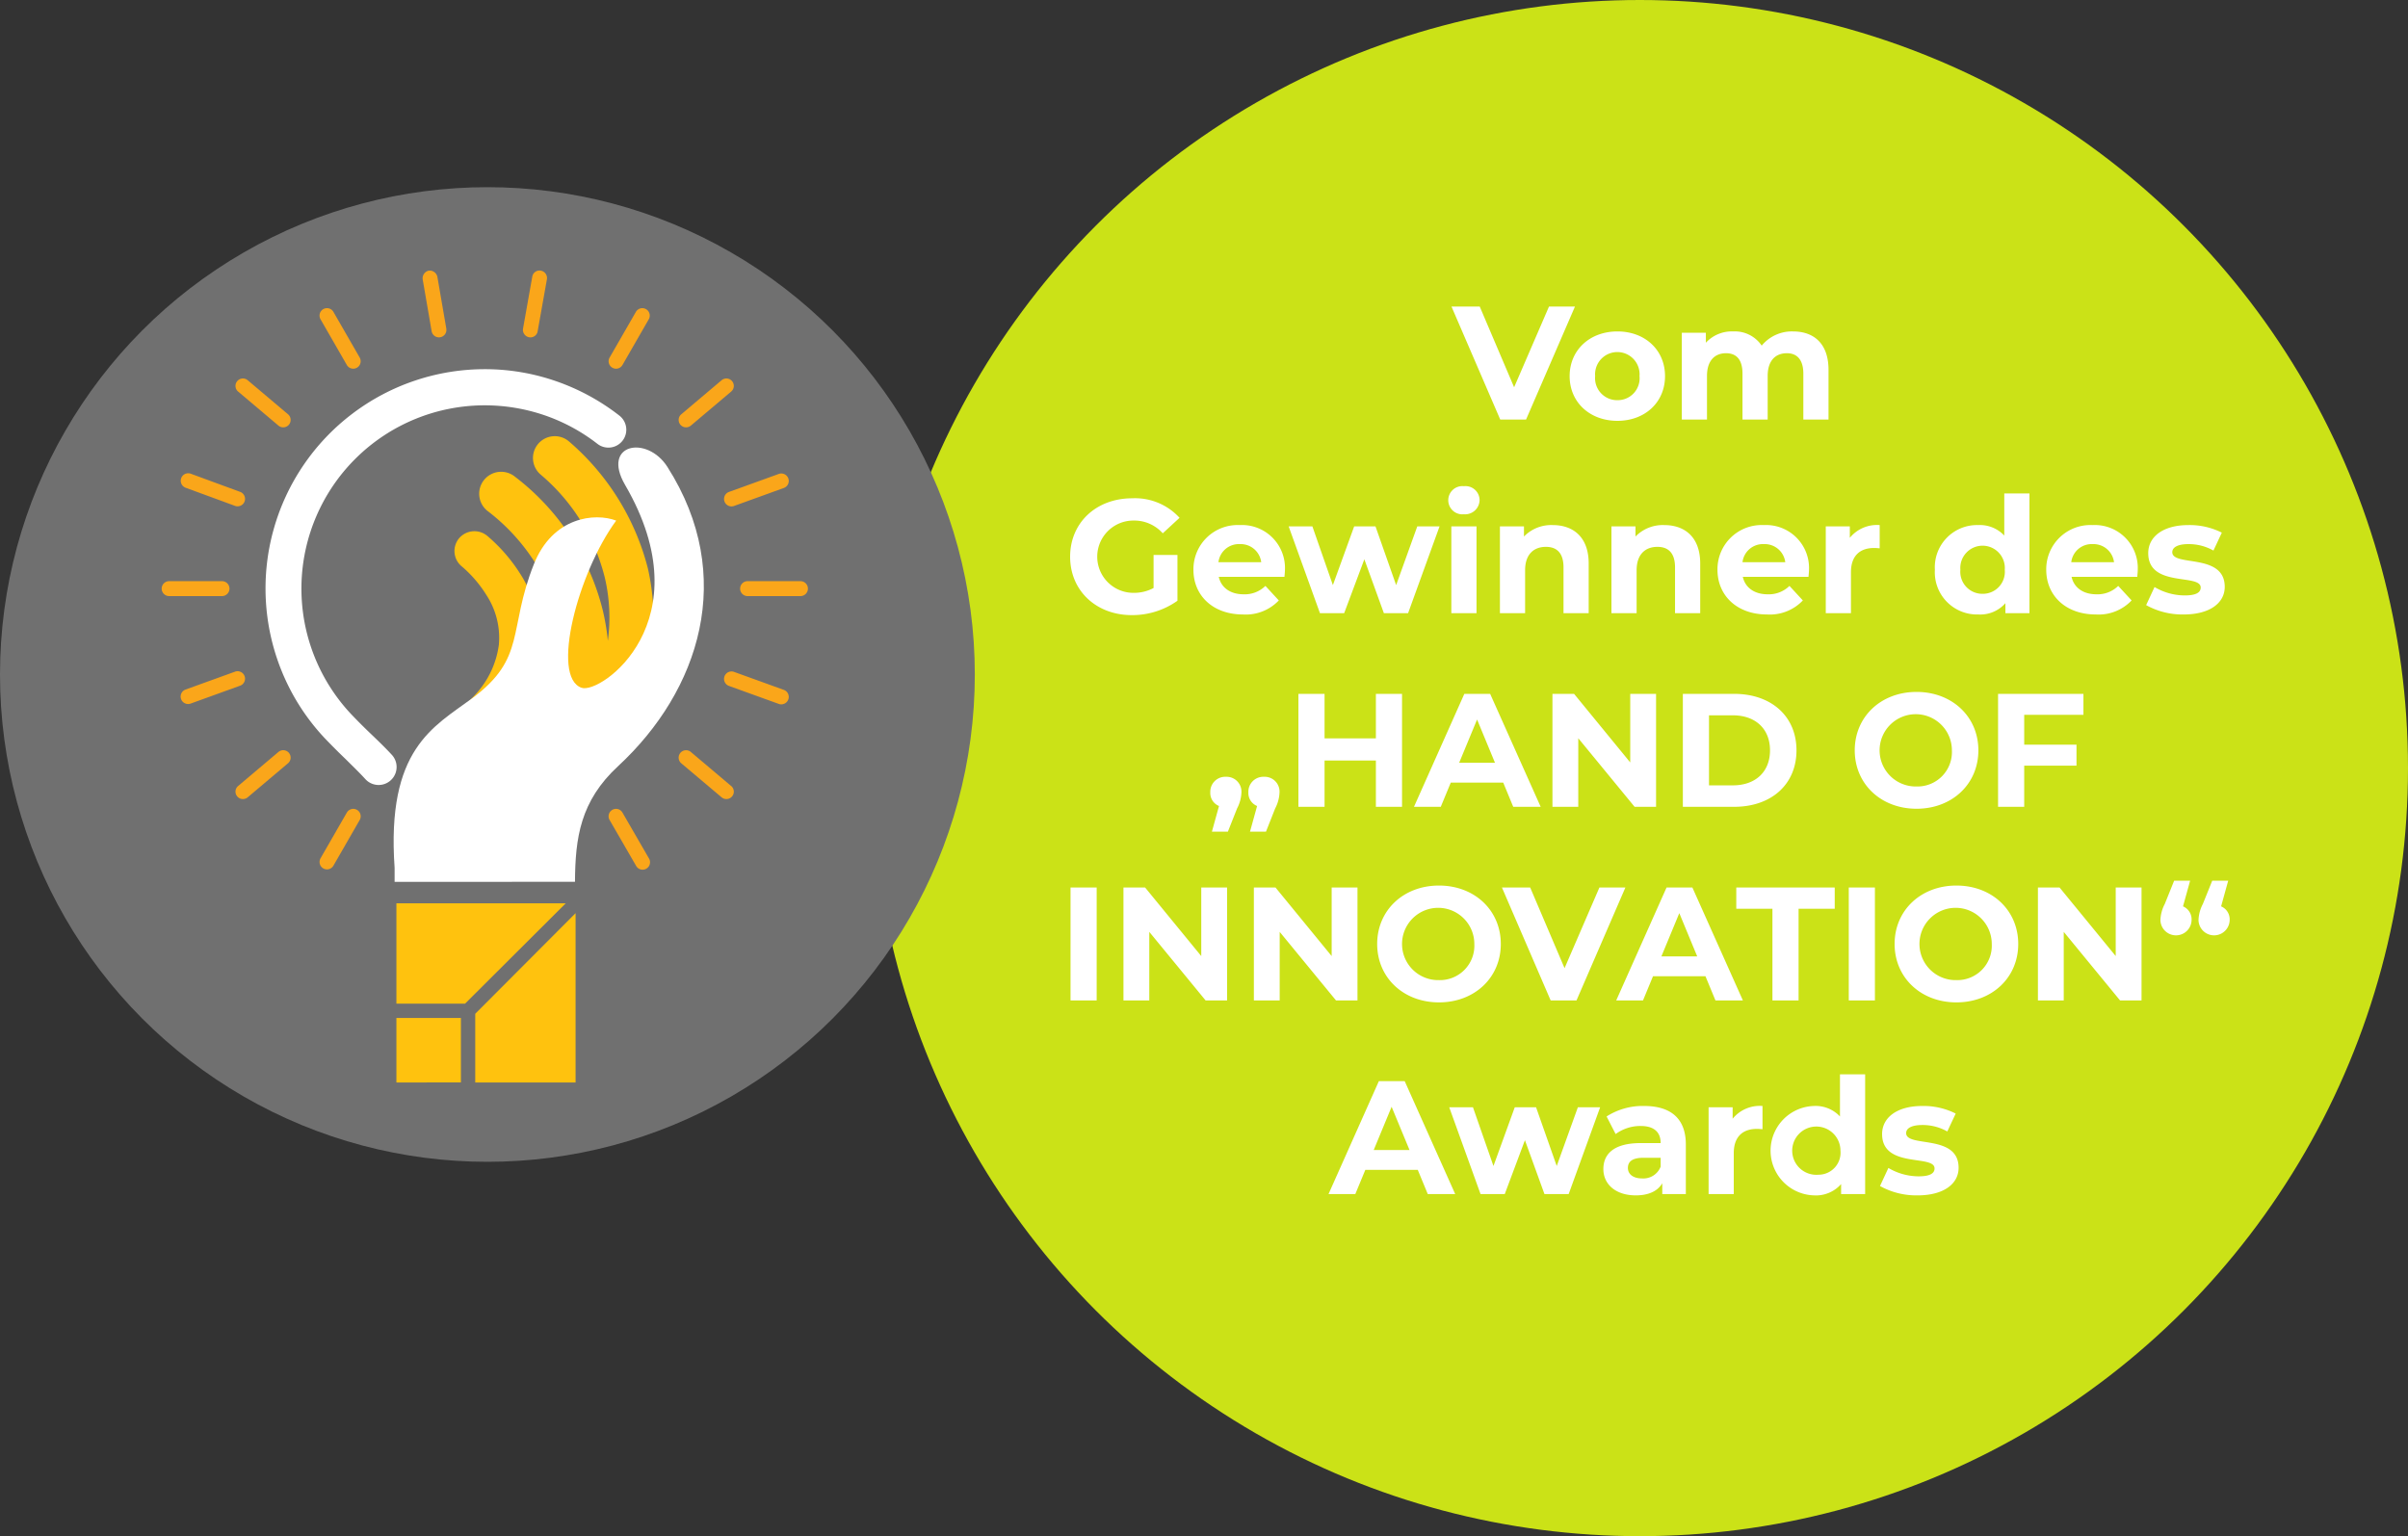<?xml version="1.0" encoding="UTF-8"?>
<svg xmlns="http://www.w3.org/2000/svg" width="373" height="238">
  <rect width="100%" height="100%" fill="#333333" stroke="none"/>
  <g id="Gruppe_345" data-name="Gruppe 345" transform="translate(-773 -1454)">
    <g id="Gruppe_344" data-name="Gruppe 344" transform="translate(-490.217 116.863)">
      <circle id="Ellipse_5" data-name="Ellipse 5" cx="119" cy="119" r="119" transform="translate(1398.217 1337.137)" fill="#cbe217"></circle>
      <path id="Pfad_337" data-name="Pfad 337" d="M104.938 6.5 99.537 19 94.213 6.5h-4.375L97.387 24h4l7.575-17.5Zm10.6 17.7c4.275 0 7.375-2.875 7.375-6.925s-3.1-6.925-7.375-6.925-7.4 2.875-7.4 6.925 3.125 6.925 7.399 6.925Zm0-3.2a3.413 3.413 0 0 1-3.45-3.725 3.449 3.449 0 1 1 6.875 0A3.394 3.394 0 0 1 115.537 21Zm27.2-10.65a6.048 6.048 0 0 0-4.85 2.2 5.02 5.02 0 0 0-4.425-2.2 5.447 5.447 0 0 0-4.225 1.75v-1.55h-3.725V24h3.9v-6.75c0-2.4 1.225-3.525 2.95-3.525 1.625 0 2.55 1 2.55 3.175V24h3.9v-6.75c0-2.4 1.225-3.525 2.975-3.525 1.575 0 2.55 1 2.55 3.175V24h3.9v-7.7c0-4.1-2.3-5.95-5.5-5.95ZM43.688 50.1a6.429 6.429 0 0 1-3.15.75 5.6 5.6 0 1 1 .05-11.2 5.922 5.922 0 0 1 4.525 1.975l2.6-2.4a9.329 9.329 0 0 0-7.325-3.025c-5.575 0-9.625 3.775-9.625 9.05s4.05 9.05 9.55 9.05a12.076 12.076 0 0 0 7.075-2.225v-7.1h-3.7Zm20.35-2.775a6.658 6.658 0 0 0-7-6.975 6.847 6.847 0 0 0-7.175 6.925c0 4 3.025 6.925 7.675 6.925a7.044 7.044 0 0 0 5.55-2.175l-2.075-2.25a4.559 4.559 0 0 1-3.375 1.3c-2.05 0-3.475-1.025-3.85-2.7h10.175c.025-.325.075-.75.075-1.05ZM57.063 43.3a3.2 3.2 0 0 1 3.3 2.8h-6.625a3.184 3.184 0 0 1 3.325-2.8Zm27.475-2.75-3.275 9.1-3.2-9.1h-3.3l-3.3 9.1-3.175-9.1h-3.675L69.463 54h3.75l3.125-8.35L79.363 54h3.75l4.875-13.45Zm7.225-1.875a2.243 2.243 0 0 0 2.425-2.25 2.189 2.189 0 0 0-2.425-2.1 2.188 2.188 0 1 0 0 4.35ZM89.813 54h3.9V40.55h-3.9Zm15.7-13.65a5.889 5.889 0 0 0-4.45 1.775V40.55h-3.725V54h3.9v-6.65c0-2.475 1.35-3.625 3.225-3.625 1.725 0 2.725 1 2.725 3.175V54h3.9v-7.7c0-4.1-2.4-5.95-5.575-5.95Zm17.275 0a5.889 5.889 0 0 0-4.45 1.775V40.55h-3.725V54h3.9v-6.65c0-2.475 1.35-3.625 3.225-3.625 1.725 0 2.725 1 2.725 3.175V54h3.9v-7.7c0-4.1-2.4-5.95-5.575-5.95Zm22.425 6.975a6.658 6.658 0 0 0-7-6.975 6.847 6.847 0 0 0-7.175 6.925c0 4 3.025 6.925 7.675 6.925a7.044 7.044 0 0 0 5.55-2.175l-2.075-2.25a4.559 4.559 0 0 1-3.375 1.3c-2.05 0-3.475-1.025-3.85-2.7h10.175c.025-.325.075-.75.075-1.05Zm-6.975-4.025a3.2 3.2 0 0 1 3.3 2.8h-6.625a3.184 3.184 0 0 1 3.325-2.8Zm13.3-.975V40.55h-3.725V54h3.9v-6.35c0-2.575 1.425-3.75 3.575-3.75.3 0 .55.025.875.05v-3.6a5.428 5.428 0 0 0-4.625 1.975Zm23.925-6.875v6.525a5.167 5.167 0 0 0-4.025-1.625 6.538 6.538 0 0 0-6.725 6.925 6.538 6.538 0 0 0 6.725 6.925 5.174 5.174 0 0 0 4.2-1.75V54h3.725V35.45ZM172.113 51a3.413 3.413 0 0 1-3.45-3.725 3.449 3.449 0 1 1 6.875 0A3.408 3.408 0 0 1 172.113 51Zm24.025-3.675a6.658 6.658 0 0 0-7-6.975 6.847 6.847 0 0 0-7.175 6.925c0 4 3.025 6.925 7.675 6.925a7.044 7.044 0 0 0 5.55-2.175l-2.075-2.25a4.559 4.559 0 0 1-3.375 1.3c-2.05 0-3.475-1.025-3.85-2.7h10.175c.025-.325.075-.75.075-1.05Zm-6.975-4.025a3.2 3.2 0 0 1 3.3 2.8h-6.625a3.184 3.184 0 0 1 3.325-2.8Zm14.1 10.9c4.025 0 6.35-1.775 6.35-4.275 0-5.3-8.125-3.075-8.125-5.375 0-.7.75-1.25 2.5-1.25a7.724 7.724 0 0 1 3.875 1l1.3-2.775a11.06 11.06 0 0 0-5.175-1.175c-3.925 0-6.225 1.8-6.225 4.35 0 5.375 8.125 3.125 8.125 5.325 0 .75-.675 1.225-2.475 1.225a9.2 9.2 0 0 1-4.675-1.3l-1.3 2.8a11.546 11.546 0 0 0 5.824 1.45ZM54.9 79.35a2.317 2.317 0 0 0-2.425 2.4 2.169 2.169 0 0 0 1.35 2.125l-1.1 3.975H55.2l1.425-3.6a5.812 5.812 0 0 0 .675-2.5 2.3 2.3 0 0 0-2.4-2.4Zm5.9 0a2.317 2.317 0 0 0-2.425 2.4 2.169 2.169 0 0 0 1.35 2.125l-1.1 3.975H61.1l1.425-3.6a5.812 5.812 0 0 0 .675-2.5 2.3 2.3 0 0 0-2.4-2.4ZM78.125 66.5v6.9h-7.95v-6.9h-4.05V84h4.05v-7.175h7.95V84h4.05V66.5ZM99.4 84h4.25l-7.825-17.5h-4l-7.8 17.5h4.15l1.55-3.75h8.125Zm-8.375-6.825 2.775-6.7 2.775 6.7Zm26.5-10.675v10.625l-8.7-10.625h-3.35V84h4V73.375L118.2 84h3.325V66.5Zm8.15 17.5h7.95c5.725 0 9.65-3.45 9.65-8.75s-3.925-8.75-9.65-8.75h-7.95Zm4.05-3.325v-10.85h3.7c3.475 0 5.75 2.075 5.75 5.425s-2.275 5.425-5.75 5.425Zm32.15 3.625c5.5 0 9.575-3.825 9.575-9.05s-4.075-9.05-9.575-9.05c-5.525 0-9.575 3.85-9.575 9.05s4.05 9.05 9.575 9.05Zm0-3.45a5.6 5.6 0 1 1 5.475-5.6 5.338 5.338 0 0 1-5.475 5.6Zm25.85-11.1V66.5H174.5V84h4.05v-6.375h8.1v-3.25h-8.1V69.75ZM30.825 114h4.05V96.5h-4.05Zm20.25-17.5v10.625l-8.7-10.625h-3.35V114h4v-10.625L51.75 114h3.325V96.5Zm20.2 0v10.625l-8.7-10.625h-3.35V114h4v-10.625L71.95 114h3.325V96.5ZM87.9 114.3c5.5 0 9.575-3.825 9.575-9.05S93.4 96.2 87.9 96.2c-5.525 0-9.575 3.85-9.575 9.05s4.05 9.05 9.575 9.05Zm0-3.45a5.6 5.6 0 1 1 5.475-5.6 5.338 5.338 0 0 1-5.475 5.6Zm24.85-14.35-5.4 12.5-5.325-12.5H97.65l7.55 17.5h4l7.575-17.5Zm17.975 17.5h4.25l-7.825-17.5h-4l-7.8 17.5h4.15l1.55-3.75h8.125Zm-8.375-6.825 2.775-6.7 2.775 6.7Zm17.2 6.825h4.05V99.8h5.6v-3.3h-15.25v3.3h5.6Zm11.825 0h4.05V96.5h-4.05Zm16.675.3c5.5 0 9.575-3.825 9.575-9.05s-4.075-9.05-9.575-9.05c-5.525 0-9.575 3.85-9.575 9.05s4.05 9.05 9.575 9.05Zm0-3.45a5.6 5.6 0 1 1 5.475-5.6 5.338 5.338 0 0 1-5.475 5.6Zm24.675-14.35v10.625l-8.7-10.625h-3.35V114h4v-10.625L193.4 114h3.325V96.5Zm10.425 2.925 1.1-3.975h-2.475l-1.45 3.6a5.812 5.812 0 0 0-.675 2.5 2.413 2.413 0 0 0 4.825 0 2.173 2.173 0 0 0-1.325-2.125Zm5.9 0 1.1-3.975h-2.475l-1.45 3.6a5.812 5.812 0 0 0-.675 2.5 2.413 2.413 0 0 0 4.825 0 2.173 2.173 0 0 0-1.325-2.125ZM86.162 144h4.25l-7.825-17.5h-4l-7.8 17.5h4.15l1.55-3.75h8.125Zm-8.375-6.825 2.775-6.7 2.775 6.7Zm31.625-6.625-3.275 9.1-3.2-9.1h-3.3l-3.3 9.1-3.175-9.1h-3.675l4.85 13.45h3.75l3.125-8.35 3.025 8.35h3.75l4.875-13.45Zm10.25-.2a10.339 10.339 0 0 0-5.8 1.625l1.4 2.725a6.467 6.467 0 0 1 3.875-1.25c2.1 0 3.1.975 3.1 2.65h-3.1c-4.1 0-5.775 1.65-5.775 4.025 0 2.325 1.875 4.075 5.025 4.075 1.975 0 3.375-.65 4.1-1.875V144h3.65v-7.675c0-4.075-2.375-5.975-6.475-5.975Zm-.3 11.225c-1.375 0-2.2-.65-2.2-1.625 0-.9.575-1.575 2.4-1.575h2.675v1.375a2.874 2.874 0 0 1-2.874 1.825Zm14.025-9.25v-1.775h-3.725V144h3.9v-6.35c0-2.575 1.425-3.75 3.575-3.75.3 0 .55.025.875.05v-3.6a5.428 5.428 0 0 0-4.625 1.975Zm16.625-6.875v6.525a5.167 5.167 0 0 0-4.025-1.625 6.928 6.928 0 0 0 0 13.85 5.174 5.174 0 0 0 4.2-1.75V144h3.725v-18.55ZM146.663 141a3.738 3.738 0 1 1 3.425-3.725 3.413 3.413 0 0 1-3.425 3.725Zm15.375 3.2c4.025 0 6.35-1.775 6.35-4.275 0-5.3-8.125-3.075-8.125-5.375 0-.7.75-1.25 2.5-1.25a7.724 7.724 0 0 1 3.875 1l1.3-2.775a11.06 11.06 0 0 0-5.175-1.175c-3.925 0-6.225 1.8-6.225 4.35 0 5.375 8.125 3.125 8.125 5.325 0 .75-.675 1.225-2.475 1.225a9.2 9.2 0 0 1-4.675-1.3l-1.3 2.8a11.546 11.546 0 0 0 5.824 1.45Z" transform="translate(1398.217 1378.137)" fill="#fff"></path>
    </g>
    <g id="Gruppe_343" data-name="Gruppe 343" transform="translate(361.448 -5625.055)">
      <circle id="Ellipse_34" data-name="Ellipse 34" cx="75.5" cy="75.5" r="75.5" transform="translate(411.552 7108.055)" fill="#707070"></circle>
      <g id="Layer_1" transform="translate(436.597 7120.962)">
        <path id="Pfad_254" data-name="Pfad 254" d="M54.367 92.764a2.783 2.783 0 1 1-4.117 3.747c-.925-1.018-1.989-2.035-3.007-3.053a107.41 107.41 0 0 1-3.238-3.238 33.678 33.678 0 0 1-6.846-10.778A33.974 33.974 0 0 1 68.753 33a33.533 33.533 0 0 1 11.009 1.85 34.085 34.085 0 0 1 9.807 5.32 2.771 2.771 0 1 1-3.377 4.394 28.323 28.323 0 0 0-8.234-4.441 28.668 28.668 0 0 0-9.205-1.523 28.4 28.4 0 0 0-20.677 47.873q1.526 1.6 3.053 3.053c1.11 1.064 2.22 2.128 3.238 3.238Z" transform="translate(-18.703 -17.71)" fill="#fff" fill-rule="evenodd"></path>
        <path id="Pfad_255" data-name="Pfad 255" d="M106.927 61.417a3.377 3.377 0 1 1 4.441-5.088 38.447 38.447 0 0 1 12.166 19.613 35.029 35.029 0 0 1-2.267 22.3 3.4 3.4 0 0 1-4.441 1.8 2.161 2.161 0 0 1-.463-.231 48.561 48.561 0 0 1-2.683 7.771 3.408 3.408 0 1 1-6.245-2.729c3.469-7.864 3.932-14.8 2.544-20.631a30.874 30.874 0 0 0-11.147-17.069A3.4 3.4 0 1 1 103 61.787a37.3 37.3 0 0 1 13.6 20.862 35.636 35.636 0 0 1 .74 4.533 27.178 27.178 0 0 0-.463-9.76 30.565 30.565 0 0 0-9.945-16Zm-12.3 14.155a19 19 0 0 1 3.886 4.487 12.1 12.1 0 0 1 1.943 7.725 14.088 14.088 0 0 1-3.562 7.632 25.736 25.736 0 0 1-5.69 4.718 3.094 3.094 0 0 0 3.238 5.273 29.323 29.323 0 0 0 7.077-5.921 20.282 20.282 0 0 0 5.088-11.1 18.235 18.235 0 0 0-2.822-11.564 25.9 25.9 0 0 0-5.088-5.875 3.118 3.118 0 0 0-4.348.278 3.081 3.081 0 0 0 .274 4.347Z" transform="translate(-48.227 -29.799)" fill="#ffc20e" fill-rule="evenodd"></path>
        <path id="Pfad_256" data-name="Pfad 256" d="M105.764 126.525c.046-6.754.786-12.489 6.707-17.948 12.582-11.657 18.364-29.42 7.632-46.3-3.145-5-10.315-3.654-6.568 2.775 12.258 21.093-3.793 32.473-6.754 31.409-4.811-1.665-.555-17.855 5.366-25.9-3.284-1.249-9.853-.6-12.767 6.8-4.024 10.13-1.11 14.478-9.529 20.723-6.013 4.441-13.322 7.864-12.027 26.274v2.174Z" transform="translate(-41.744 -31.812)" fill="#fff" fill-rule="evenodd"></path>
        <path id="Pfad_257" data-name="Pfad 257" d="M90.757 50.392a1.156 1.156 0 1 1 0-2.313h8.188a1.156 1.156 0 1 1 0 2.313Zm-89.6 0a1.156 1.156 0 0 1 0-2.313h8.187a1.156 1.156 0 0 1 0 2.313Zm87.519-13.97a1.156 1.156 0 1 1-.786-2.174l7.679-2.775a1.156 1.156 0 1 1 .786 2.174l-7.679 2.775ZM4.487 67.044A1.156 1.156 0 1 1 3.7 64.87l7.679-2.775a1.156 1.156 0 0 1 .786 2.174l-7.678 2.775Zm77.481-43.065a1.149 1.149 0 0 1-1.48-1.758l6.245-5.273a1.149 1.149 0 1 1 1.48 1.758l-6.245 5.273Zm-68.646 57.59a1.149 1.149 0 1 1-1.48-1.758l6.245-5.273a1.149 1.149 0 1 1 1.48 1.758l-6.245 5.273Zm58.053-66.98a1.15 1.15 0 1 1-1.989-1.156l4.071-7.077a1.15 1.15 0 1 1 1.989 1.156l-4.071 7.077ZM26.6 92.162a1.15 1.15 0 0 1-1.989-1.156l4.071-7.077a1.15 1.15 0 1 1 1.989 1.156L26.6 92.162Zm31.64-82.8a1.131 1.131 0 0 1-1.341.925 1.164 1.164 0 0 1-.925-1.341L57.405.9a1.131 1.131 0 0 1 1.341-.925 1.164 1.164 0 0 1 .925 1.341l-1.433 8.045Zm-14.157-.417a1.152 1.152 0 1 1-2.267.416l-1.387-8.048a1.218 1.218 0 0 1 .925-1.341A1.218 1.218 0 0 1 42.7.9l1.388 8.049Zm-13.415 4.487a1.15 1.15 0 0 1-1.989 1.156l-4.07-7.077A1.15 1.15 0 0 1 26.6 6.355l4.071 7.077Zm44.823 77.62a1.15 1.15 0 0 1-1.991 1.156l-4.117-7.124a1.15 1.15 0 1 1 1.989-1.156l4.117 7.124ZM19.567 22.221a1.149 1.149 0 1 1-1.48 1.758l-6.245-5.273a1.149 1.149 0 0 1 1.48-1.758l6.245 5.273Zm68.646 57.59a1.149 1.149 0 0 1-1.48 1.758L80.487 76.3a1.149 1.149 0 0 1 1.48-1.758l6.245 5.273ZM12.166 34.248a1.156 1.156 0 0 1-.786 2.174L3.7 33.6a1.156 1.156 0 0 1 .786-2.174l7.679 2.822Zm84.188 30.668a1.156 1.156 0 1 1-.786 2.174l-7.679-2.775a1.156 1.156 0 1 1 .786-2.174Z" transform="translate(0 .054)" fill="#faa61a" fill-rule="evenodd"></path>
        <g id="Gruppe_337" data-name="Gruppe 337" transform="translate(36.358 98.044)" fill="#ffc20e">
          <path id="Pfad_258" data-name="Pfad 258" d="M120.542 215.2 105 230.789v10.639h15.542Z" transform="translate(-92.788 -213.673)"></path>
          <path id="Rechteck_143" data-name="Rechteck 143" transform="translate(0 17.763)" d="M0 0h9.992v9.992H0z"></path>
          <path id="Pfad_259" data-name="Pfad 259" d="M104.828 211.9H78.6v15.542h10.639Z" transform="translate(-78.6 -211.9)"></path>
        </g>
      </g>
    </g>
  </g>
</svg>
